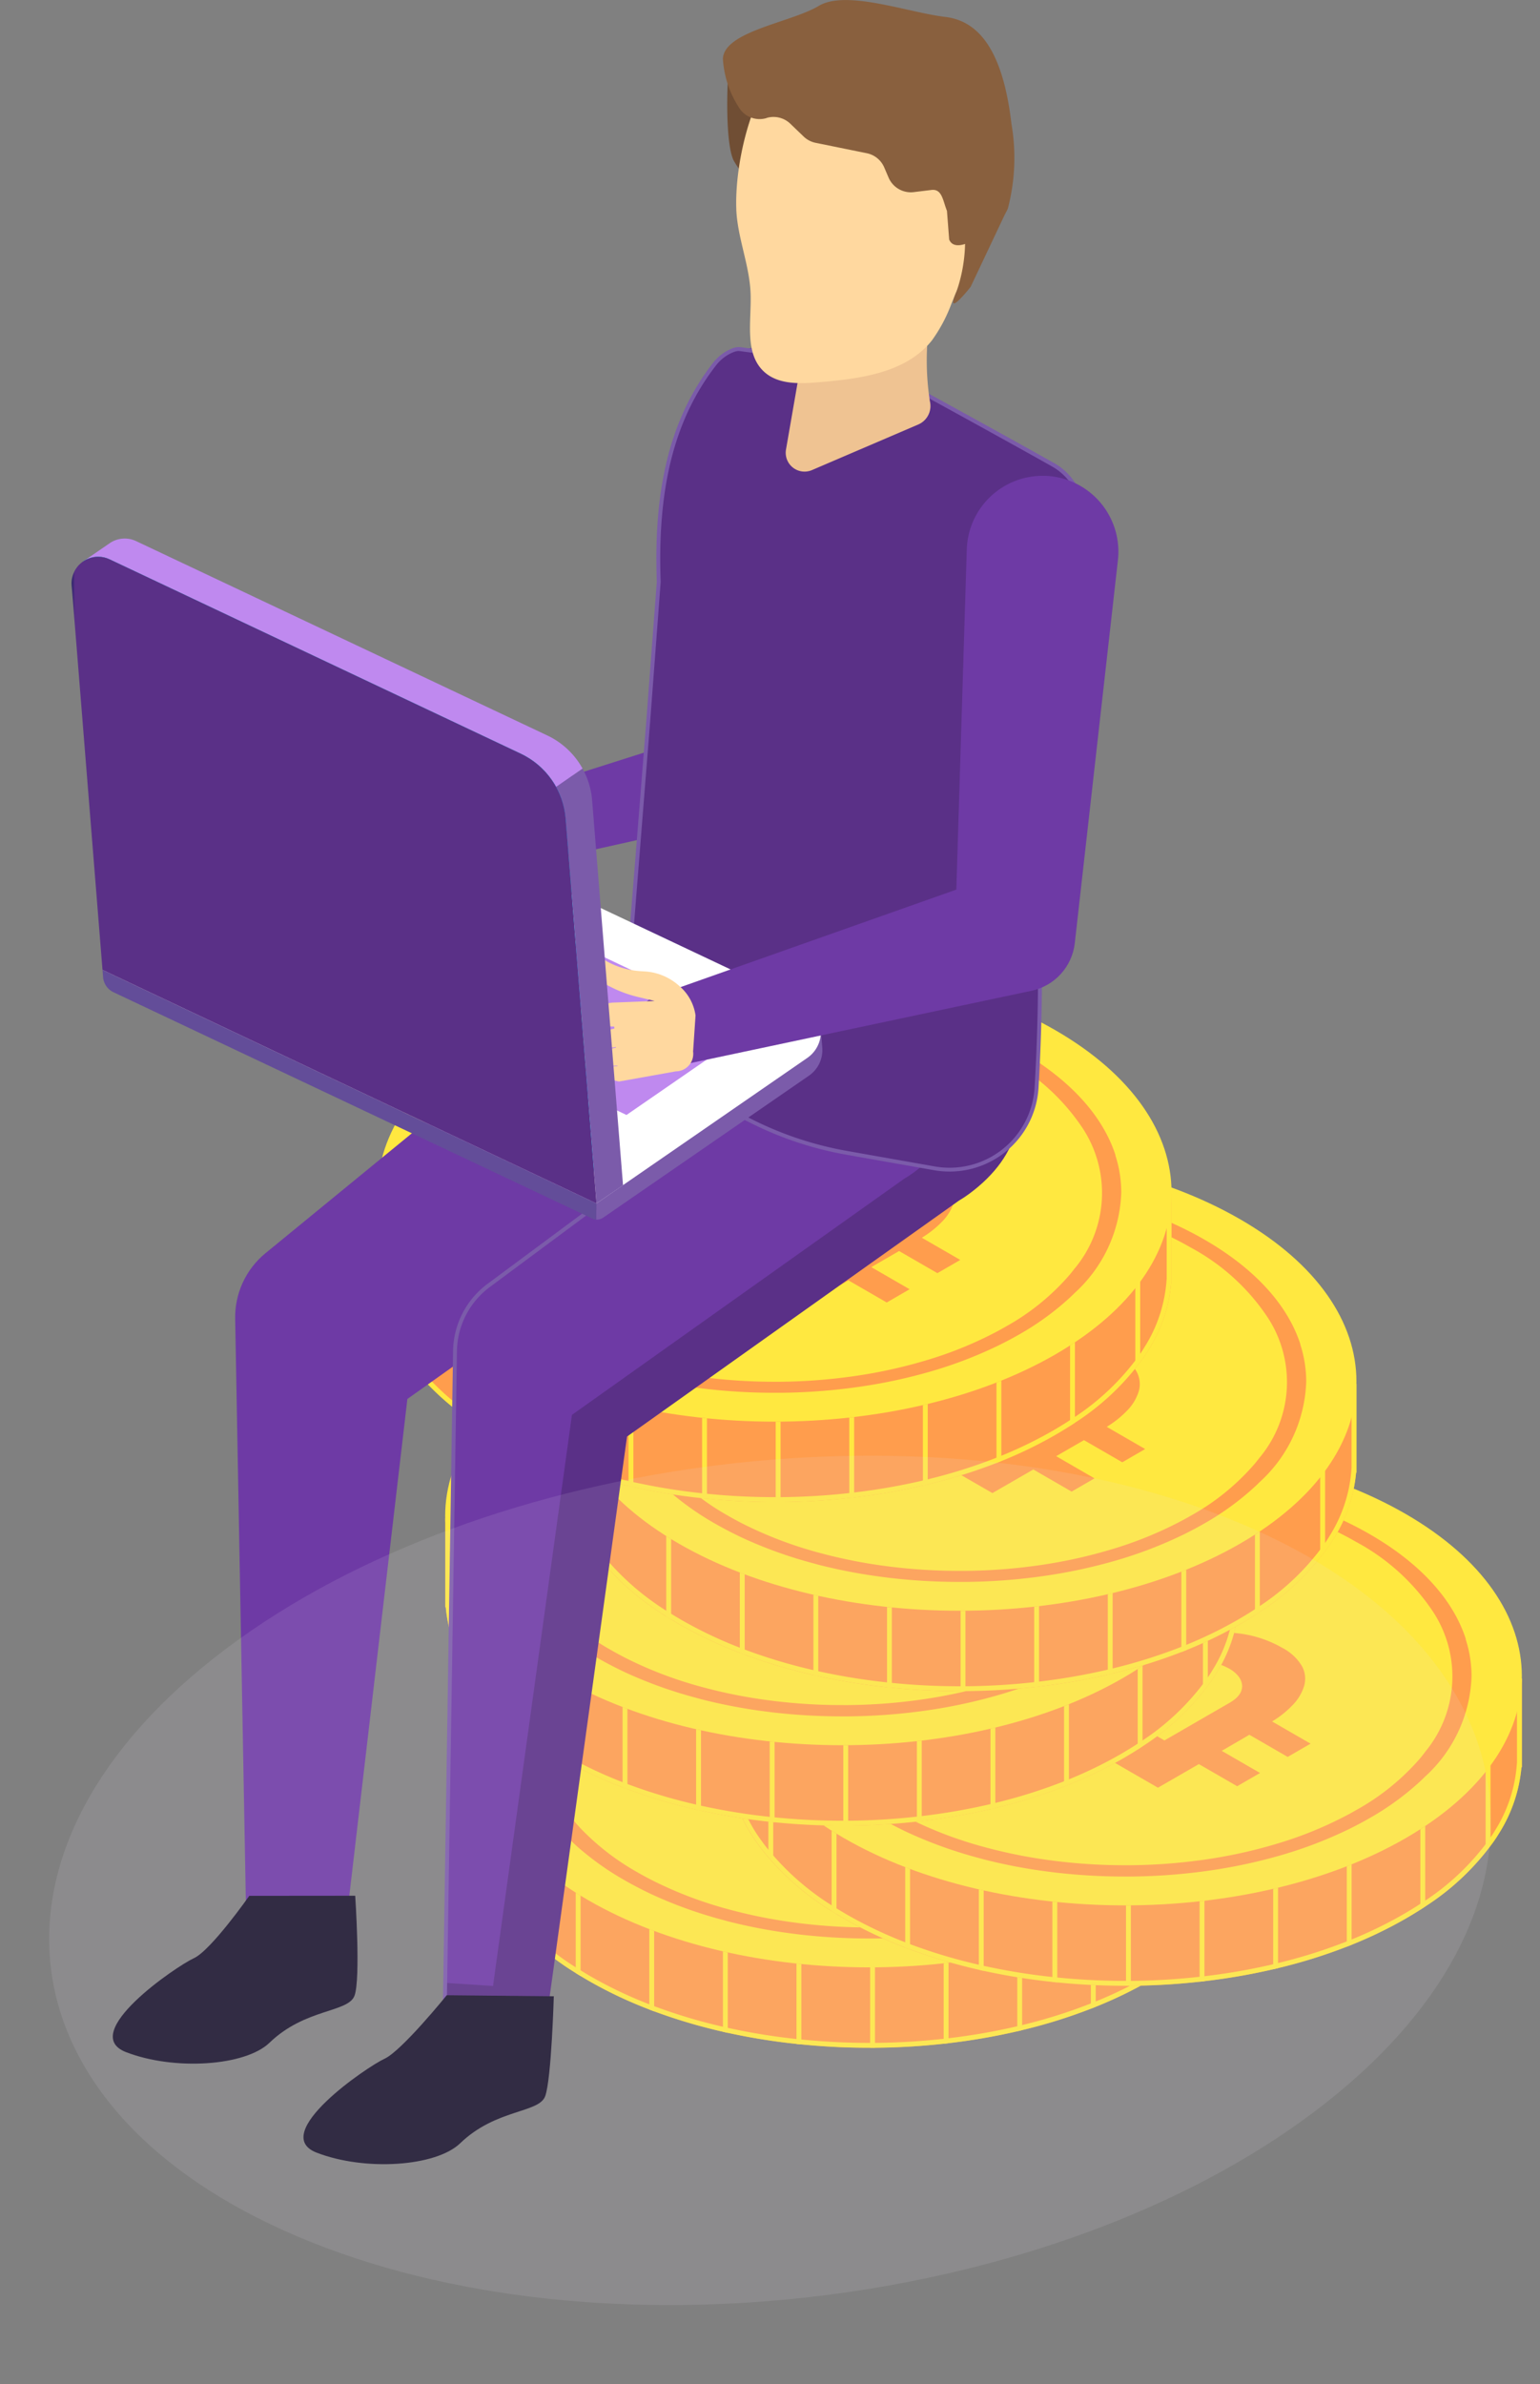 <svg xmlns="http://www.w3.org/2000/svg" xmlns:xlink="http://www.w3.org/1999/xlink" width="114.466" height="177.109" viewBox="0 0 114.466 177.109">
  <rect x="0" y="0" width="114.466" height="177.109" fill="#808080" stroke="none"/>
  <defs>
    <clipPath id="clip-path">
      <rect id="Rectangle_58" data-name="Rectangle 58" width="107.797" height="160.773" fill="none"/>
    </clipPath>
    <clipPath id="clip-path-2">
      <path id="Path_191" data-name="Path 191" d="M78.9,299.991,54.24,320.178l-.59.482a6.155,6.155,0,0,0-2.234,4.895l.8,43.666,7.558.231,4.441-37.977,24.867-17.648c.242-.16.487-.34.717-.527A8.6,8.6,0,1,0,78.9,299.991" transform="translate(-51.415 -298.046)" fill="none"/>
    </clipPath>
    <linearGradient id="linear-gradient" x1="-0.284" y1="1.264" x2="-0.279" y2="1.264" gradientUnits="objectBoundingBox">
      <stop offset="0" stop-color="#6a5ebf"/>
      <stop offset="1" stop-color="#6e3aa5"/>
    </linearGradient>
    <clipPath id="clip-path-3">
      <path id="Path_192" data-name="Path 192" d="M146.283,317.623l-25.14,18.65-.589.435a6.2,6.2,0,0,0-2.484,4.848l-.722,46.947-.026,1.334,7.673.507,5.865-42.425L155.518,330.4a8.6,8.6,0,0,0,.785-.52c3.815-2.828,4.842-6.659,2.01-10.475a8.573,8.573,0,0,0-5.914-3.42h0a8.72,8.72,0,0,0-.994-.057,8.558,8.558,0,0,0-5.12,1.695" transform="translate(-117.322 -315.928)" fill="none"/>
    </clipPath>
    <linearGradient id="linear-gradient-2" x1="-0.633" y1="1.156" x2="-0.628" y2="1.156" gradientUnits="objectBoundingBox">
      <stop offset="0" stop-color="#2e256b"/>
      <stop offset="1" stop-color="#5a3087"/>
    </linearGradient>
    <clipPath id="clip-path-4">
      <path id="Path_193" data-name="Path 193" d="M146.368,317.623l-25.14,18.65-.589.435a6.2,6.2,0,0,0-2.484,4.848l-.722,46.947,3.55.232,5.865-42.426,24.659-17.516a9.391,9.391,0,0,0,.785-.52c3.815-2.831,4.842-6.659,2.011-10.474a8.7,8.7,0,0,0-1.818-1.814h0a8.72,8.72,0,0,0-.994-.057,8.558,8.558,0,0,0-5.12,1.695" transform="translate(-117.433 -315.928)" fill="none"/>
    </clipPath>
    <linearGradient id="linear-gradient-3" x1="-0.7" y1="1.182" x2="-0.694" y2="1.182" xlink:href="#linear-gradient"/>
    <clipPath id="clip-path-6">
      <path id="Path_195" data-name="Path 195" d="M117.311,113.89l-.718,24.5L94.746,145.33a2.242,2.242,0,0,0,1.167,4.325l24.849-5.534a3.158,3.158,0,0,0,2.435-2.648l.044-.327,3.6-26.469a4.946,4.946,0,0,0,.042-.506,4.79,4.79,0,0,0-4.647-4.928l-.143,0a4.79,4.79,0,0,0-4.785,4.649" transform="translate(-93.183 -109.241)" fill="none"/>
    </clipPath>
    <linearGradient id="linear-gradient-4" x1="-0.643" y1="3.317" x2="-0.636" y2="3.317" xlink:href="#linear-gradient"/>
    <clipPath id="clip-path-7">
      <path id="Path_196" data-name="Path 196" d="M180.87,110.161l-.047.056c-3.9,4.66-4.767,10.679-4.539,16.749l-.774,10.174-1.76,22.092a3.888,3.888,0,0,0,2.028,3.73l6.711,3.625a25.814,25.814,0,0,0,7.782,2.709l6.5,1.148a6.478,6.478,0,0,0,7.6-6.088,145.725,145.725,0,0,0,.122-14.818c-.408-5.035,2.118-20.321,3.252-26.823a4.347,4.347,0,0,0-2.147-4.534c-3.64-2.054-9.423-5.214-9.423-5.214l-7.572-2.542s-4.373-.582-6.282-.838a1.6,1.6,0,0,0-1.454.575" transform="translate(-173.738 -109.571)" fill="none"/>
    </clipPath>
    <linearGradient id="linear-gradient-5" x1="-1.19" y1="2.191" x2="-1.183" y2="2.191" xlink:href="#linear-gradient-2"/>
    <clipPath id="clip-path-9">
      <path id="Path_210" data-name="Path 210" d="M201.316,154.888l-.777,25.28-22.185,7.84a2.733,2.733,0,0,0,1.477,5.25l26.307-5.577a4.086,4.086,0,0,0,3.206-3.532l.052-.465,3.154-27.992c.016-.147.028-.307.033-.458a5.636,5.636,0,0,0-5.46-5.806l-.177,0a5.636,5.636,0,0,0-5.629,5.463" transform="translate(-176.531 -149.425)" fill="none"/>
    </clipPath>
    <linearGradient id="linear-gradient-6" x1="-1.142" y1="2.841" x2="-1.135" y2="2.841" xlink:href="#linear-gradient"/>
    <clipPath id="clip-path-11">
      <path id="Path_219" data-name="Path 219" d="M.848,175.212a0,0,0,0,1,0,0,1.963,1.963,0,0,0-.846,1.6v.028q0,.076.007.154L2.3,205.549,39.019,222.9l-1.737-21.636-.559-6.95a5.862,5.862,0,0,0-3.335-4.827L2.827,175.048a1.966,1.966,0,0,0-.845-.193,2,2,0,0,0-1.134.357" transform="translate(0 -174.855)" fill="none"/>
    </clipPath>
    <linearGradient id="linear-gradient-7" x1="0" y1="2.486" x2="0.006" y2="2.486" xlink:href="#linear-gradient-2"/>
    <clipPath id="clip-path-12">
      <rect id="Rectangle_57" data-name="Rectangle 57" width="107.692" height="62.176" fill="none"/>
    </clipPath>
  </defs>
  <g id="Group_88" data-name="Group 88" transform="translate(-624.17 -1700.796)">
    <g id="Group_82" data-name="Group 82" transform="translate(629.489 1700.796)">
      <g id="Group_61" data-name="Group 61">
        <g id="Group_60" data-name="Group 60" clip-path="url(#clip-path)">
          <path id="Path_106" data-name="Path 106" d="M184.841,510.344v6.593h-.031a11.058,11.058,0,0,1-1.678,4.926c-.114.186-.236.373-.363.558a18.621,18.621,0,0,1-5.108,4.855q-.178.119-.361.238-.53.339-1.1.668a31.716,31.716,0,0,1-4.01,1.941l-.361.142a39.159,39.159,0,0,1-5.108,1.591c-.12.031-.241.059-.361.087a46.45,46.45,0,0,1-5.109.883c-.121.015-.241.03-.361.041a50.132,50.132,0,0,1-5.108.3c-.12,0-.241,0-.361,0a50.117,50.117,0,0,1-5.109-.249c-.12-.01-.241-.023-.361-.036a46.953,46.953,0,0,1-5.108-.824c-.12-.026-.241-.053-.361-.081a40.341,40.341,0,0,1-5.109-1.515c-.121-.044-.243-.089-.361-.137a31.815,31.815,0,0,1-4.538-2.147c-.193-.112-.383-.224-.57-.338l-.361-.223a19.823,19.823,0,0,1-5.109-4.481c-.127-.16-.246-.32-.361-.482a11.355,11.355,0,0,1-2.208-5.722h-.033v-6.593h1.753q.228-.367.488-.726c.115-.163.236-.324.361-.484a16.4,16.4,0,0,1,1.563-1.731,20.776,20.776,0,0,1,2.415-1.992q.96-.683,2.063-1.322c11.522-6.652,30.206-6.652,41.73,0q1.1.636,2.061,1.322a20.769,20.769,0,0,1,2.414,1.992,15.949,15.949,0,0,1,2.093,2.454c.112.162.218.323.32.487Z" transform="translate(-96.065 -381.048)" fill="#ff9d4d"/>
          <path id="Path_107" data-name="Path 107" d="M155.334,499.463c7.819,0,15.165,1.755,20.685,4.941.718.415,1.4.853,2.033,1.3a20.52,20.52,0,0,1,2.373,1.958,15.642,15.642,0,0,1,2.047,2.4c.1.147.2.3.311.473l.106.17h1.591v5.87h0l-.027.332a10.69,10.69,0,0,1-1.627,4.767c-.1.171-.223.353-.353.542a18.267,18.267,0,0,1-5.01,4.759c-.118.078-.237.157-.356.234-.347.222-.712.444-1.085.66a31.487,31.487,0,0,1-3.964,1.918c-.119.047-.237.094-.358.141a38.928,38.928,0,0,1-5.067,1.578c-.117.031-.235.058-.352.085a46.115,46.115,0,0,1-5.072.876c-.117.014-.234.029-.357.041a49.789,49.789,0,0,1-5.073.3c-.119,0-.237,0-.357,0h-.1c-1.668,0-3.342-.083-4.981-.248-.117-.009-.234-.022-.353-.035a46.621,46.621,0,0,1-5.069-.817c-.119-.026-.238-.052-.358-.08a40.083,40.083,0,0,1-5.064-1.5l-.043-.016c-.1-.038-.207-.076-.314-.119a31.523,31.523,0,0,1-4.486-2.122c-.191-.111-.378-.222-.563-.335-.121-.073-.24-.147-.356-.219a19.475,19.475,0,0,1-5.019-4.4c-.111-.14-.226-.293-.351-.468a10.964,10.964,0,0,1-2.142-5.54l-.027-.333h0v-5.87h1.592l.106-.171c.146-.235.305-.472.477-.708.105-.148.22-.3.352-.47a16.092,16.092,0,0,1,1.528-1.693,20.531,20.531,0,0,1,2.373-1.958c.638-.454,1.322-.892,2.034-1.3,5.519-3.186,12.864-4.941,20.684-4.941m0-.362c-7.552,0-15.1,1.663-20.864,4.989q-1.1.636-2.063,1.322a20.835,20.835,0,0,0-2.415,1.992,16.389,16.389,0,0,0-1.563,1.731c-.125.16-.246.32-.361.483q-.26.359-.488.726h-1.753v6.593h.033a11.352,11.352,0,0,0,2.208,5.722c.116.162.234.322.361.482a19.822,19.822,0,0,0,5.11,4.481q.178.111.361.223.28.171.569.338a31.777,31.777,0,0,0,4.538,2.147c.119.048.241.092.361.137a40.431,40.431,0,0,0,5.109,1.515l.361.081a46.894,46.894,0,0,0,5.108.823c.12.013.241.027.361.036a50.1,50.1,0,0,0,5.011.249h.1c.121,0,.241,0,.361,0a50.01,50.01,0,0,0,5.108-.3c.12-.012.241-.026.361-.041a46.407,46.407,0,0,0,5.109-.883c.121-.028.241-.056.361-.087a39.215,39.215,0,0,0,5.108-1.591l.361-.142a31.708,31.708,0,0,0,4.01-1.941q.569-.329,1.1-.668.183-.119.361-.238a18.624,18.624,0,0,0,5.108-4.855c.127-.185.249-.371.363-.558a11.057,11.057,0,0,0,1.678-4.926h.031v-6.593h-1.753c-.1-.163-.208-.325-.32-.487a15.956,15.956,0,0,0-2.093-2.454,20.769,20.769,0,0,0-2.414-1.992q-.96-.686-2.061-1.322c-5.762-3.326-13.314-4.989-20.866-4.989" transform="translate(-96.065 -381.048)" fill="#ffe840"/>
          <path id="Path_108" data-name="Path 108" d="M176.2,478.838c11.523,6.653,11.523,17.44,0,24.093s-30.206,6.653-41.73,0-11.523-17.44,0-24.093,30.206-6.653,41.73,0" transform="translate(-96.065 -361.769)" fill="#ffe840"/>
          <path id="Path_109" data-name="Path 109" d="M192.7,495.068c-.944-2.924-3.388-5.616-7.111-7.765-4.87-2.812-11.344-4.36-18.23-4.36S154,484.491,149.133,487.3c-3.723,2.149-6.169,4.84-7.113,7.765a8.957,8.957,0,0,0-.439,2.759c0,2.862,1.39,5.6,3.986,7.96.117.109.237.215.361.318a21,21,0,0,0,3.2,2.248c.611.352,1.246.685,1.9,1q.18.087.361.168a32.355,32.355,0,0,0,5.109,1.819c.12.033.241.066.361.1a39.834,39.834,0,0,0,5.108.954q.181.025.361.044a44.477,44.477,0,0,0,5.025.281h.084c.12,0,.241,0,.361,0a43.875,43.875,0,0,0,5.108-.341c.12-.015.241-.03.361-.048a39.122,39.122,0,0,0,5.11-1.028c.122-.033.242-.066.361-.1a31.6,31.6,0,0,0,5.108-1.921c.12-.056.242-.116.361-.177q.705-.352,1.375-.738a20.42,20.42,0,0,0,3.735-2.721c.124-.115.244-.231.361-.348a10.529,10.529,0,0,0,3.454-7.456,8.957,8.957,0,0,0-.439-2.759m-3.015,8.389c-.115.154-.236.307-.361.459a17.4,17.4,0,0,1-4.738,3.858c-.122.071-.246.14-.371.21s-.239.132-.361.195a28.518,28.518,0,0,1-5.108,2.086c-.119.036-.241.073-.361.107a36.69,36.69,0,0,1-5.11,1.1q-.178.027-.361.05a41.321,41.321,0,0,1-5.108.365c-.121,0-.241,0-.361,0a41.738,41.738,0,0,1-5.11-.3c-.121-.015-.242-.03-.361-.046a37.337,37.337,0,0,1-5.108-1.018c-.121-.033-.243-.066-.361-.1a29.583,29.583,0,0,1-5.109-1.969c-.122-.061-.243-.122-.361-.185q-.458-.238-.9-.494a18.147,18.147,0,0,1-4.208-3.258c-.124-.134-.244-.267-.361-.4-2.974-3.444-3.352-7.451-1.132-11.037a15.878,15.878,0,0,1,5.7-5.194c9.5-5.484,24.953-5.484,34.452,0a15.858,15.858,0,0,1,5.7,5.194,8.763,8.763,0,0,1-.6,10.381" transform="translate(-108.093 -368.712)" fill="#ff9d4d"/>
          <path id="Path_110" data-name="Path 110" d="M249.638,535.717l2.779,1.6c-.063.03-.125.063-.185.1l-1.525.88-2.6-1.5.858-.5a1.931,1.931,0,0,0,.67-.588" transform="translate(-189.424 -409.003)" fill="#d1975d"/>
          <path id="Path_111" data-name="Path 111" d="M213.127,524.511h0l2.847,1.644,1.7-.983-2.854-1.648c.025-.017.051-.031.075-.049.126-.078.246-.159.362-.239a7.16,7.16,0,0,0,1.048-.891,3.5,3.5,0,0,0,.9-1.485,1.936,1.936,0,0,0-.178-1.464,3.638,3.638,0,0,0-1.452-1.335c-.107-.061-.215-.12-.322-.177s-.239-.12-.362-.176a8.532,8.532,0,0,0-2.937-.761,10.163,10.163,0,0,0-2.172.065c-.12.016-.241.036-.361.058a10.355,10.355,0,0,0-1.3.318,1.893,1.893,0,0,0,.2-1.974,4.01,4.01,0,0,0-1.7-1.7,7.864,7.864,0,0,0-1.835-.743,10.275,10.275,0,0,0-2.155-.35,9.593,9.593,0,0,0-2.2.13,5.98,5.98,0,0,0-1.977.7l-.536.31-2.743-1.584-1.7.983,2.742,1.583-2.069,1.2-2.744-1.584-1.7.983,2.742,1.583-3.038,1.754,3.614,2.087.361.208,5.108,2.949.361.21,5.11,2.949.361.209,2,1.152,3.04-1.754h0l2.847,1.644,1.7-.983-2.847-1.644h0Zm-5.717-5.062c.061-.035.122-.068.185-.1a3.153,3.153,0,0,1,.779-.252,4.613,4.613,0,0,1,1.053-.078l.056,0c.1,0,.2.013.305.023a5.522,5.522,0,0,1,.838.155,4.207,4.207,0,0,1,1.023.413,2.207,2.207,0,0,1,.692.591,1.222,1.222,0,0,1,.249.669,1.073,1.073,0,0,1-.213.66,1.768,1.768,0,0,1-.361.369,2.641,2.641,0,0,1-.244.168c-.025.015-.048.031-.074.046l-1.312.757-.047.027-.551.319-.361.208-1.157.668-1.455.839-4.454-2.571.475-.275.979-.565h0l.143-.083.361-.208,1.566-.9Zm-8.923-2.77.361-.209.176-.1h0l1-.578c.058-.033.122-.058.182-.088a3.153,3.153,0,0,1,.653-.24,4.362,4.362,0,0,1,3.1.452l.046.026a3.473,3.473,0,0,1,.315.2,1.307,1.307,0,0,1,.673,1.041,1.041,1.041,0,0,1-.175.561,1.74,1.74,0,0,1-.5.48c-.054.036-.11.073-.171.107l-.19.109-.668.386-2.071,1.2h0l-.565.326-.889.513-.493-.284-.552-.319-.232-.135-1.043-.6L195.5,518.4l.54-.312.914-.527h0Z" transform="translate(-144.603 -391.034)" fill="#ff9d4d"/>
          <path id="Path_112" data-name="Path 112" d="M138.919,577.075v5.971c-.127-.16-.246-.32-.361-.482v-5.972c.115.162.236.323.361.483" transform="translate(-105.785 -440.21)" fill="#ffe840"/>
          <path id="Path_113" data-name="Path 113" d="M158.793,594.649v5.973q-.183-.111-.361-.223v-5.974c.119.076.239.15.361.224" transform="translate(-120.958 -453.825)" fill="#ffe840"/>
          <path id="Path_114" data-name="Path 114" d="M181.915,606.017v5.974c-.12-.045-.243-.089-.361-.137v-5.972c.119.046.241.092.361.135" transform="translate(-138.611 -462.572)" fill="#ffe840"/>
          <path id="Path_115" data-name="Path 115" d="M205.045,612.942v5.973l-.361-.081v-5.974c.12.028.241.056.361.083" transform="translate(-156.27 -467.899)" fill="#ffe840"/>
          <path id="Path_116" data-name="Path 116" d="M228.167,616.725V622.7c-.12-.01-.241-.023-.361-.036v-5.973c.12.013.241.026.361.036" transform="translate(-173.923 -470.823)" fill="#ffe840"/>
          <path id="Path_117" data-name="Path 117" d="M251.3,617.882v5.973c-.12,0-.241,0-.361,0v-5.973c.12,0,.241,0,.361,0" transform="translate(-191.582 -471.734)" fill="#ffe840"/>
          <path id="Path_118" data-name="Path 118" d="M274.419,616.438v5.973c-.12.015-.241.03-.361.041v-5.973c.12-.011.241-.026.361-.041" transform="translate(-209.235 -470.631)" fill="#ffe840"/>
          <path id="Path_119" data-name="Path 119" d="M297.549,612.335v5.973c-.12.031-.241.059-.361.087v-5.974c.12-.028.241-.056.361-.086" transform="translate(-226.894 -467.499)" fill="#ffe840"/>
          <path id="Path_120" data-name="Path 120" d="M320.671,605.009v5.973l-.361.142V605.15c.12-.044.241-.092.361-.141" transform="translate(-244.547 -461.906)" fill="#ffe840"/>
          <path id="Path_121" data-name="Path 121" d="M343.8,592.974v5.973q-.178.119-.361.237V593.21c.122-.078.243-.157.361-.236" transform="translate(-262.205 -452.717)" fill="#ffe840"/>
          <path id="Path_122" data-name="Path 122" d="M364.309,572.618v5.973c-.114.186-.236.373-.363.558v-5.973c.127-.185.248-.371.363-.558" transform="translate(-277.862 -437.176)" fill="#ffe840"/>
          <path id="Path_123" data-name="Path 123" d="M265.257,490.875v6.593h-.031a11.058,11.058,0,0,1-1.678,4.926c-.114.186-.236.373-.363.558a18.626,18.626,0,0,1-5.108,4.855q-.178.119-.361.238-.53.339-1.1.668a31.727,31.727,0,0,1-4.01,1.941l-.361.142a39.15,39.15,0,0,1-5.108,1.591c-.12.031-.241.059-.361.087a46.463,46.463,0,0,1-5.109.883c-.121.015-.241.03-.361.041a50.131,50.131,0,0,1-5.108.3c-.12,0-.241,0-.361,0a50.1,50.1,0,0,1-5.109-.249c-.121-.01-.241-.023-.361-.036a46.954,46.954,0,0,1-5.108-.824c-.12-.026-.241-.053-.361-.081A40.35,40.35,0,0,1,219.786,511c-.121-.044-.243-.089-.361-.137a31.834,31.834,0,0,1-4.539-2.147c-.193-.112-.383-.224-.569-.338l-.361-.223a19.823,19.823,0,0,1-5.109-4.481c-.127-.16-.246-.32-.361-.482a11.354,11.354,0,0,1-2.208-5.722h-.033v-6.593H208q.227-.367.488-.726c.115-.163.236-.324.361-.483a16.391,16.391,0,0,1,1.563-1.731,20.775,20.775,0,0,1,2.414-1.992q.96-.683,2.063-1.322c11.523-6.652,30.206-6.652,41.73,0q1.1.636,2.061,1.322a20.783,20.783,0,0,1,2.414,1.992,15.949,15.949,0,0,1,2.093,2.454c.112.162.218.323.32.487Z" transform="translate(-157.46 -366.184)" fill="#ff9d4d"/>
          <path id="Path_124" data-name="Path 124" d="M235.749,479.994c7.819,0,15.165,1.755,20.685,4.941.718.415,1.4.853,2.033,1.3a20.489,20.489,0,0,1,2.373,1.957,15.632,15.632,0,0,1,2.047,2.4c.1.147.2.3.311.472l.106.17h1.591v5.87h0l-.027.332a10.692,10.692,0,0,1-1.627,4.767c-.1.171-.223.353-.353.542a18.269,18.269,0,0,1-5.01,4.759c-.118.078-.237.157-.356.234-.347.222-.712.444-1.085.66a31.458,31.458,0,0,1-3.964,1.918c-.119.047-.238.094-.358.141a38.9,38.9,0,0,1-5.067,1.578c-.117.031-.235.058-.352.086a46.145,46.145,0,0,1-5.072.876c-.117.015-.234.029-.357.041a49.736,49.736,0,0,1-5.073.3c-.119,0-.237,0-.357,0h-.1c-1.668,0-3.342-.083-4.981-.248-.117-.009-.234-.023-.353-.035a46.607,46.607,0,0,1-5.069-.817c-.119-.026-.238-.052-.358-.08a40.047,40.047,0,0,1-5.064-1.5l-.043-.016c-.1-.038-.207-.076-.314-.119a31.549,31.549,0,0,1-4.486-2.122q-.286-.166-.563-.335c-.121-.074-.24-.147-.356-.219a19.484,19.484,0,0,1-5.019-4.4c-.111-.14-.226-.293-.351-.468a10.967,10.967,0,0,1-2.142-5.54l-.027-.333h0v-5.87H208.2l.106-.171c.146-.235.305-.472.477-.708.105-.148.22-.3.352-.47a16.094,16.094,0,0,1,1.528-1.693,20.532,20.532,0,0,1,2.373-1.958c.638-.454,1.322-.892,2.034-1.3,5.519-3.186,12.864-4.941,20.684-4.941m0-.362c-7.552,0-15.1,1.663-20.864,4.989q-1.1.636-2.063,1.322a20.813,20.813,0,0,0-2.414,1.992,16.392,16.392,0,0,0-1.563,1.731c-.125.16-.246.32-.361.484q-.26.359-.488.726h-1.753v6.593h.033a11.351,11.351,0,0,0,2.208,5.721c.116.162.234.322.361.482a19.83,19.83,0,0,0,5.11,4.481q.178.111.361.223.28.17.569.338a31.794,31.794,0,0,0,4.538,2.147c.119.048.241.092.361.137a40.425,40.425,0,0,0,5.11,1.515l.361.081a46.963,46.963,0,0,0,5.108.823c.12.013.241.026.361.036a50.154,50.154,0,0,0,5.011.249h.1c.12,0,.241,0,.361,0a50.043,50.043,0,0,0,5.108-.3c.12-.012.241-.026.361-.042a46.362,46.362,0,0,0,5.109-.883c.121-.028.241-.056.361-.087a39.16,39.16,0,0,0,5.108-1.591l.361-.142a31.715,31.715,0,0,0,4.01-1.94q.569-.329,1.1-.668.183-.119.361-.238a18.627,18.627,0,0,0,5.108-4.855c.127-.185.249-.371.363-.558a11.056,11.056,0,0,0,1.678-4.926h.031v-6.593H263.5c-.1-.163-.208-.325-.32-.487a15.951,15.951,0,0,0-2.093-2.454,20.767,20.767,0,0,0-2.415-1.992q-.96-.686-2.061-1.322c-5.762-3.326-13.314-4.989-20.866-4.989" transform="translate(-157.459 -366.184)" fill="#ffe840"/>
          <path id="Path_125" data-name="Path 125" d="M256.615,459.369c11.523,6.653,11.523,17.44,0,24.093s-30.206,6.653-41.73,0-11.523-17.44,0-24.093,30.206-6.653,41.73,0" transform="translate(-157.46 -346.905)" fill="#ffe840"/>
          <path id="Path_126" data-name="Path 126" d="M273.119,475.6c-.944-2.924-3.388-5.616-7.111-7.765-4.87-2.812-11.344-4.36-18.23-4.36s-13.361,1.548-18.229,4.36c-3.723,2.149-6.169,4.84-7.113,7.765a8.957,8.957,0,0,0-.439,2.759c0,2.862,1.39,5.6,3.986,7.96q.176.163.361.318a21,21,0,0,0,3.2,2.248c.611.352,1.246.685,1.9,1q.181.087.361.168a32.365,32.365,0,0,0,5.109,1.819c.12.033.241.066.361.1a39.85,39.85,0,0,0,5.108.954q.181.024.361.044a44.484,44.484,0,0,0,5.025.281h.084c.121,0,.241,0,.361,0a43.871,43.871,0,0,0,5.108-.342c.12-.015.241-.03.361-.048a39.1,39.1,0,0,0,5.109-1.028c.122-.033.243-.066.361-.1a31.6,31.6,0,0,0,5.108-1.921c.12-.056.242-.116.361-.177q.705-.352,1.375-.738a20.418,20.418,0,0,0,3.735-2.721c.124-.116.244-.231.361-.348a10.529,10.529,0,0,0,3.454-7.456,8.957,8.957,0,0,0-.439-2.759m-3.015,8.389c-.115.154-.236.307-.361.459A17.4,17.4,0,0,1,265,488.3c-.122.071-.246.14-.371.21s-.239.132-.361.195a28.536,28.536,0,0,1-5.108,2.086c-.119.036-.241.073-.361.107a36.674,36.674,0,0,1-5.109,1.1q-.178.027-.361.049a41.267,41.267,0,0,1-5.108.365c-.12,0-.241,0-.361,0a41.74,41.74,0,0,1-5.109-.3c-.121-.015-.243-.03-.361-.046a37.351,37.351,0,0,1-5.108-1.018c-.12-.033-.242-.066-.361-.1a29.584,29.584,0,0,1-5.109-1.969c-.122-.061-.243-.122-.361-.185q-.458-.238-.9-.494a18.155,18.155,0,0,1-4.208-3.258c-.124-.134-.244-.267-.361-.4-2.974-3.444-3.352-7.451-1.132-11.037a15.878,15.878,0,0,1,5.7-5.194c9.5-5.484,24.953-5.484,34.452,0a15.858,15.858,0,0,1,5.7,5.194,8.763,8.763,0,0,1-.6,10.381" transform="translate(-169.488 -353.848)" fill="#ff9d4d"/>
          <path id="Path_127" data-name="Path 127" d="M330.053,516.248l2.779,1.6c-.063.03-.125.063-.185.1l-1.525.88-2.6-1.5.858-.5a1.93,1.93,0,0,0,.67-.588" transform="translate(-250.819 -394.139)" fill="#d1975d"/>
          <path id="Path_128" data-name="Path 128" d="M293.542,505.041h0l2.847,1.644,1.7-.983-2.855-1.648c.025-.017.051-.031.075-.049.126-.078.246-.159.362-.239a7.177,7.177,0,0,0,1.048-.891,3.5,3.5,0,0,0,.9-1.485,1.936,1.936,0,0,0-.178-1.464A3.638,3.638,0,0,0,296,498.59c-.107-.061-.215-.12-.322-.177s-.239-.12-.362-.176a8.535,8.535,0,0,0-2.937-.761,10.164,10.164,0,0,0-2.172.064c-.12.017-.241.036-.361.058a10.408,10.408,0,0,0-1.3.318,1.893,1.893,0,0,0,.2-1.974,4.01,4.01,0,0,0-1.7-1.7,7.863,7.863,0,0,0-1.835-.743,10.291,10.291,0,0,0-2.155-.35,9.585,9.585,0,0,0-2.2.13,5.972,5.972,0,0,0-1.977.7l-.536.31-2.743-1.584-1.7.983,2.742,1.583-2.069,1.2-2.744-1.584-1.7.983,2.742,1.583-3.038,1.754,3.614,2.088.361.208,5.108,2.949.361.21,5.11,2.949.361.21,2,1.152,3.04-1.754h0l2.847,1.644,1.7-.983-2.847-1.644h0Zm-5.717-5.062c.061-.035.122-.068.185-.1a3.151,3.151,0,0,1,.779-.252,4.627,4.627,0,0,1,1.053-.078l.056,0c.1,0,.2.013.305.023a5.556,5.556,0,0,1,.838.155,4.207,4.207,0,0,1,1.023.413,2.2,2.2,0,0,1,.692.591,1.22,1.22,0,0,1,.249.668,1.072,1.072,0,0,1-.213.66,1.771,1.771,0,0,1-.361.37,2.684,2.684,0,0,1-.244.168c-.025.015-.048.031-.074.046l-1.312.757-.047.027-.551.319-.361.208-1.157.668-1.455.84-4.454-2.571.475-.275.979-.565h0l.143-.082.361-.208,1.566-.9ZM278.9,497.21l.361-.21.176-.1h0l1-.578c.058-.033.122-.058.182-.088a3.171,3.171,0,0,1,.653-.24,4.362,4.362,0,0,1,3.1.452l.046.026a3.5,3.5,0,0,1,.315.2,1.307,1.307,0,0,1,.673,1.041,1.041,1.041,0,0,1-.175.561,1.743,1.743,0,0,1-.5.48c-.055.036-.111.073-.172.107l-.19.109-.668.386-2.071,1.2h0l-.565.326-.889.513-.493-.284-.552-.319-.232-.135-1.043-.6-1.944-1.122.54-.312.914-.528h0Z" transform="translate(-205.998 -376.169)" fill="#ff9d4d"/>
          <path id="Path_129" data-name="Path 129" d="M219.334,557.605v5.971c-.127-.16-.246-.32-.361-.482v-5.972c.115.162.236.324.361.483" transform="translate(-167.179 -425.345)" fill="#ffe840"/>
          <path id="Path_130" data-name="Path 130" d="M239.208,575.18v5.973q-.183-.111-.361-.223v-5.974c.119.076.239.15.361.224" transform="translate(-182.352 -438.961)" fill="#ffe840"/>
          <path id="Path_131" data-name="Path 131" d="M262.33,586.548v5.974c-.12-.045-.243-.089-.361-.137v-5.972c.119.046.241.092.361.135" transform="translate(-200.005 -447.708)" fill="#ffe840"/>
          <path id="Path_132" data-name="Path 132" d="M285.46,593.473v5.973l-.361-.081V593.39c.12.028.241.056.361.083" transform="translate(-217.664 -453.035)" fill="#ffe840"/>
          <path id="Path_133" data-name="Path 133" d="M308.582,597.256v5.973c-.12-.01-.241-.023-.361-.036V597.22c.12.013.241.026.361.036" transform="translate(-235.317 -455.959)" fill="#ffe840"/>
          <path id="Path_134" data-name="Path 134" d="M331.712,598.413v5.973c-.12,0-.241,0-.361,0v-5.973c.12,0,.241,0,.361,0" transform="translate(-252.976 -456.87)" fill="#ffe840"/>
          <path id="Path_135" data-name="Path 135" d="M354.834,596.969v5.973c-.12.015-.241.03-.361.041V597.01c.12-.011.241-.026.361-.041" transform="translate(-270.629 -455.767)" fill="#ffe840"/>
          <path id="Path_136" data-name="Path 136" d="M377.964,592.867v5.973c-.12.031-.241.059-.361.087v-5.974c.12-.028.241-.056.361-.086" transform="translate(-288.288 -452.636)" fill="#ffe840"/>
          <path id="Path_137" data-name="Path 137" d="M401.086,585.54v5.973l-.361.142V585.68c.12-.044.241-.093.361-.14" transform="translate(-305.941 -447.042)" fill="#ffe840"/>
          <path id="Path_138" data-name="Path 138" d="M424.216,573.505v5.973q-.178.119-.361.238v-5.974c.122-.078.243-.157.361-.236" transform="translate(-323.6 -437.853)" fill="#ffe840"/>
          <path id="Path_139" data-name="Path 139" d="M444.724,553.149v5.973c-.114.186-.236.373-.363.558v-5.973q.19-.277.363-.558" transform="translate(-339.256 -422.312)" fill="#ffe840"/>
          <path id="Path_140" data-name="Path 140" d="M176.423,440.574v6.593h-.031a11.058,11.058,0,0,1-1.678,4.926c-.114.186-.236.373-.363.558a18.624,18.624,0,0,1-5.108,4.855q-.178.119-.361.238-.53.339-1.1.668a31.717,31.717,0,0,1-4.01,1.941c-.121.048-.241.1-.361.142a39.17,39.17,0,0,1-5.108,1.591c-.12.031-.241.059-.361.087a46.507,46.507,0,0,1-5.109.883c-.121.015-.241.03-.361.041a50.113,50.113,0,0,1-5.108.3c-.12,0-.241,0-.361,0a50.131,50.131,0,0,1-5.109-.249c-.121-.01-.241-.023-.361-.036a46.969,46.969,0,0,1-5.108-.824c-.12-.027-.241-.053-.361-.081a40.34,40.34,0,0,1-5.109-1.515c-.121-.044-.243-.089-.361-.137a31.836,31.836,0,0,1-4.539-2.147c-.193-.112-.383-.224-.569-.338l-.361-.223a19.829,19.829,0,0,1-5.109-4.481c-.127-.16-.246-.32-.361-.482a11.355,11.355,0,0,1-2.208-5.722h-.033v-6.593h1.753q.227-.366.488-.726c.115-.163.236-.324.361-.483a16.394,16.394,0,0,1,1.563-1.731,20.778,20.778,0,0,1,2.415-1.992q.96-.683,2.063-1.322c11.523-6.652,30.206-6.652,41.73,0q1.1.637,2.061,1.322a20.787,20.787,0,0,1,2.415,1.992,15.949,15.949,0,0,1,2.093,2.454c.112.162.218.323.32.487Z" transform="translate(-89.638 -327.78)" fill="#ff9d4d"/>
          <path id="Path_141" data-name="Path 141" d="M146.916,429.693c7.819,0,15.165,1.755,20.685,4.941.718.415,1.4.853,2.033,1.3a20.513,20.513,0,0,1,2.373,1.958,15.641,15.641,0,0,1,2.047,2.4c.1.147.2.3.311.473l.106.17h1.591v5.87h0l-.027.332a10.69,10.69,0,0,1-1.627,4.767c-.1.171-.223.353-.353.542a18.266,18.266,0,0,1-5.01,4.759c-.118.078-.237.157-.356.234-.347.222-.712.444-1.085.66a31.476,31.476,0,0,1-3.964,1.918c-.119.047-.237.094-.358.141a38.923,38.923,0,0,1-5.067,1.578c-.117.03-.235.058-.352.085a46.21,46.21,0,0,1-5.072.876c-.117.014-.234.029-.357.041a49.858,49.858,0,0,1-5.073.3c-.119,0-.237,0-.357,0h-.1a49.868,49.868,0,0,1-4.981-.248c-.117-.009-.234-.022-.353-.035a46.614,46.614,0,0,1-5.069-.817c-.119-.026-.238-.052-.358-.08a40.043,40.043,0,0,1-5.064-1.5l-.043-.016c-.1-.038-.207-.076-.314-.119a31.509,31.509,0,0,1-4.486-2.122c-.191-.111-.378-.222-.563-.335-.121-.074-.24-.147-.356-.22a19.478,19.478,0,0,1-5.019-4.4c-.111-.14-.226-.293-.351-.468a10.964,10.964,0,0,1-2.142-5.54l-.027-.333h0v-5.87h1.592l.106-.171c.146-.234.305-.472.477-.708.105-.148.22-.3.352-.47a16.09,16.09,0,0,1,1.528-1.693,20.526,20.526,0,0,1,2.373-1.958c.638-.454,1.322-.892,2.034-1.3,5.519-3.186,12.864-4.941,20.684-4.941m0-.362c-7.552,0-15.1,1.663-20.864,4.989q-1.1.636-2.063,1.322a20.865,20.865,0,0,0-2.415,1.992,16.4,16.4,0,0,0-1.563,1.731c-.125.16-.246.32-.361.484q-.26.359-.488.726h-1.753v6.593h.033a11.352,11.352,0,0,0,2.208,5.722c.116.162.234.322.361.482a19.82,19.82,0,0,0,5.11,4.481q.178.111.361.223.28.171.569.338a31.779,31.779,0,0,0,4.538,2.147c.119.048.241.092.361.137a40.435,40.435,0,0,0,5.109,1.515l.361.081a46.961,46.961,0,0,0,5.108.823c.12.013.241.027.361.036a50.107,50.107,0,0,0,5.011.249h.1c.121,0,.241,0,.361,0a50.026,50.026,0,0,0,5.108-.3c.12-.012.241-.026.361-.041a46.406,46.406,0,0,0,5.109-.883c.121-.028.241-.056.361-.088a39.123,39.123,0,0,0,5.108-1.591c.12-.046.241-.094.361-.142a31.717,31.717,0,0,0,4.01-1.941q.569-.329,1.1-.668.183-.119.361-.238a18.625,18.625,0,0,0,5.108-4.855c.127-.185.249-.371.363-.558a11.06,11.06,0,0,0,1.678-4.926h.031v-6.593H174.67c-.1-.163-.208-.325-.32-.487a15.96,15.96,0,0,0-2.093-2.454,20.8,20.8,0,0,0-2.415-1.992q-.96-.686-2.061-1.322c-5.762-3.326-13.314-4.989-20.866-4.989" transform="translate(-89.638 -327.781)" fill="#ffe840"/>
          <path id="Path_142" data-name="Path 142" d="M167.781,409.068c11.523,6.653,11.523,17.44,0,24.093s-30.206,6.653-41.73,0-11.523-17.44,0-24.093,30.206-6.653,41.73,0" transform="translate(-89.638 -308.501)" fill="#ffe840"/>
          <path id="Path_143" data-name="Path 143" d="M184.285,425.3c-.944-2.924-3.388-5.616-7.111-7.765-4.87-2.812-11.344-4.36-18.23-4.36s-13.361,1.548-18.229,4.36c-3.723,2.149-6.169,4.84-7.113,7.765a8.956,8.956,0,0,0-.439,2.759c0,2.861,1.39,5.6,3.986,7.959.117.109.238.215.361.318a21.011,21.011,0,0,0,3.205,2.248c.611.352,1.246.685,1.9,1q.181.087.361.168a32.364,32.364,0,0,0,5.109,1.819c.12.033.241.066.361.1a39.84,39.84,0,0,0,5.108.954q.181.025.361.044a44.484,44.484,0,0,0,5.025.281h.084c.12,0,.241,0,.361,0a43.865,43.865,0,0,0,5.108-.342c.12-.015.241-.03.361-.048a39.094,39.094,0,0,0,5.109-1.028c.122-.033.243-.066.361-.1a31.6,31.6,0,0,0,5.108-1.921c.12-.056.242-.116.361-.177q.705-.352,1.375-.738a20.417,20.417,0,0,0,3.735-2.721c.124-.115.244-.231.361-.348a10.529,10.529,0,0,0,3.454-7.456,8.957,8.957,0,0,0-.439-2.759m-3.015,8.389c-.115.154-.236.307-.361.459A17.4,17.4,0,0,1,176.17,438c-.122.071-.246.14-.371.21s-.239.132-.361.195a28.537,28.537,0,0,1-5.108,2.086c-.119.036-.241.073-.361.107a36.679,36.679,0,0,1-5.109,1.1q-.178.027-.361.05a41.327,41.327,0,0,1-5.108.365c-.12,0-.241,0-.361,0a41.728,41.728,0,0,1-5.109-.3c-.121-.015-.243-.03-.361-.046a37.347,37.347,0,0,1-5.108-1.018c-.12-.033-.242-.066-.361-.1a29.587,29.587,0,0,1-5.109-1.969c-.122-.061-.243-.122-.361-.185q-.458-.238-.9-.494a18.155,18.155,0,0,1-4.208-3.258c-.124-.134-.244-.267-.361-.4-2.974-3.444-3.352-7.451-1.132-11.037a15.878,15.878,0,0,1,5.7-5.193c9.5-5.484,24.953-5.484,34.452,0a15.858,15.858,0,0,1,5.7,5.193,8.763,8.763,0,0,1-.6,10.381" transform="translate(-101.666 -315.445)" fill="#ff9d4d"/>
          <path id="Path_144" data-name="Path 144" d="M241.219,465.947l2.779,1.6c-.063.03-.125.063-.185.1l-1.525.88-2.6-1.5.858-.5a1.93,1.93,0,0,0,.67-.588" transform="translate(-182.997 -355.736)" fill="#d1975d"/>
          <path id="Path_145" data-name="Path 145" d="M204.709,454.74h0l2.847,1.644,1.7-.983-2.854-1.648c.025-.016.051-.031.075-.049.126-.078.246-.158.361-.239a7.165,7.165,0,0,0,1.048-.891,3.5,3.5,0,0,0,.9-1.485,1.934,1.934,0,0,0-.178-1.464,3.637,3.637,0,0,0-1.452-1.335c-.107-.061-.215-.12-.322-.177s-.239-.12-.361-.176a8.535,8.535,0,0,0-2.937-.761,10.169,10.169,0,0,0-2.172.064c-.12.017-.241.036-.361.058a10.4,10.4,0,0,0-1.3.318,1.892,1.892,0,0,0,.2-1.974,4.008,4.008,0,0,0-1.7-1.7,7.866,7.866,0,0,0-1.835-.743,10.309,10.309,0,0,0-2.155-.35,9.588,9.588,0,0,0-2.2.13,5.974,5.974,0,0,0-1.977.7l-.536.31-2.743-1.584-1.7.983,2.742,1.583-2.069,1.2-2.744-1.584-1.7.983,2.742,1.583-3.038,1.754L184.6,451l.361.208,5.108,2.949.361.21,5.109,2.949.361.21,2,1.152,3.04-1.754h0l2.847,1.644,1.7-.983-2.847-1.644h0Zm-5.717-5.062c.061-.035.122-.068.185-.1a3.149,3.149,0,0,1,.779-.252,4.627,4.627,0,0,1,1.053-.078l.056,0c.1,0,.2.013.305.023a5.518,5.518,0,0,1,.838.155,4.2,4.2,0,0,1,1.023.413,2.2,2.2,0,0,1,.692.591,1.219,1.219,0,0,1,.249.668,1.073,1.073,0,0,1-.213.66,1.776,1.776,0,0,1-.361.37,2.687,2.687,0,0,1-.244.168c-.025.015-.048.031-.074.046l-1.312.757-.047.027-.551.319-.361.208-1.157.668-1.455.84-4.454-2.571.475-.275.979-.565h0l.143-.082.361-.208,1.566-.9Zm-8.923-2.769.361-.21.176-.1h0l1-.578c.058-.033.122-.058.182-.087a3.167,3.167,0,0,1,.653-.24,4.362,4.362,0,0,1,3.1.452l.046.026a3.458,3.458,0,0,1,.315.2,1.307,1.307,0,0,1,.673,1.041,1.041,1.041,0,0,1-.175.561,1.743,1.743,0,0,1-.5.48c-.054.036-.11.073-.171.107l-.19.109-.668.386-2.071,1.2h0l-.565.326-.889.513-.493-.284-.552-.319-.232-.135-1.043-.6-1.944-1.122.54-.312.914-.528h0Z" transform="translate(-138.176 -337.766)" fill="#ff9d4d"/>
          <path id="Path_146" data-name="Path 146" d="M130.5,507.305v5.971c-.127-.16-.246-.32-.361-.482v-5.972c.115.162.236.323.361.483" transform="translate(-99.358 -386.943)" fill="#ffe840"/>
          <path id="Path_147" data-name="Path 147" d="M150.374,524.879v5.973q-.183-.111-.361-.223v-5.974c.119.076.239.15.361.224" transform="translate(-114.53 -400.558)" fill="#ffe840"/>
          <path id="Path_148" data-name="Path 148" d="M173.5,536.247v5.974c-.121-.045-.243-.089-.361-.137v-5.972c.119.046.241.093.361.135" transform="translate(-132.184 -409.305)" fill="#ffe840"/>
          <path id="Path_149" data-name="Path 149" d="M196.626,543.172v5.973l-.361-.081v-5.974c.12.028.241.056.361.083" transform="translate(-149.842 -414.632)" fill="#ffe840"/>
          <path id="Path_150" data-name="Path 150" d="M219.749,546.955v5.973c-.12-.01-.241-.023-.361-.036v-5.973c.12.013.241.026.361.036" transform="translate(-167.496 -417.556)" fill="#ffe840"/>
          <path id="Path_151" data-name="Path 151" d="M242.878,548.112v5.973c-.12,0-.241,0-.361,0v-5.973c.12,0,.241,0,.361,0" transform="translate(-185.154 -418.467)" fill="#ffe840"/>
          <path id="Path_152" data-name="Path 152" d="M266,546.668v5.973c-.12.015-.241.03-.361.041v-5.973c.12-.011.241-.026.361-.041" transform="translate(-202.807 -417.364)" fill="#ffe840"/>
          <path id="Path_153" data-name="Path 153" d="M289.13,542.566v5.973c-.12.031-.241.059-.361.087v-5.974c.12-.028.241-.056.361-.086" transform="translate(-220.466 -414.232)" fill="#ffe840"/>
          <path id="Path_154" data-name="Path 154" d="M312.252,535.239v5.972c-.12.048-.241.1-.361.142v-5.974c.12-.044.241-.093.361-.14" transform="translate(-238.119 -408.638)" fill="#ffe840"/>
          <path id="Path_155" data-name="Path 155" d="M335.382,523.2v5.973l-.361.237V523.44c.122-.078.243-.157.361-.236" transform="translate(-255.778 -399.45)" fill="#ffe840"/>
          <path id="Path_156" data-name="Path 156" d="M355.89,502.848v5.973c-.114.186-.236.373-.363.558v-5.973c.127-.185.248-.371.363-.558" transform="translate(-271.434 -383.909)" fill="#ffe840"/>
          <path id="Path_157" data-name="Path 157" d="M213.281,398.343v6.593h-.031a11.055,11.055,0,0,1-1.678,4.926c-.114.186-.236.373-.363.558a18.627,18.627,0,0,1-5.108,4.855q-.178.119-.361.238-.53.339-1.1.668a31.715,31.715,0,0,1-4.01,1.941c-.121.048-.241.1-.361.142a39.169,39.169,0,0,1-5.108,1.591c-.12.031-.241.059-.361.087a46.456,46.456,0,0,1-5.109.883c-.121.015-.241.03-.361.041a50.1,50.1,0,0,1-5.108.3c-.12,0-.241,0-.361,0a50.141,50.141,0,0,1-5.109-.249c-.121-.01-.241-.023-.361-.036a46.967,46.967,0,0,1-5.108-.824c-.12-.027-.241-.053-.361-.081a40.341,40.341,0,0,1-5.109-1.515c-.121-.044-.243-.089-.361-.137a31.833,31.833,0,0,1-4.539-2.147c-.193-.112-.383-.224-.569-.339l-.361-.223a19.823,19.823,0,0,1-5.109-4.481c-.127-.16-.246-.32-.361-.482a11.354,11.354,0,0,1-2.208-5.722h-.033v-6.593h1.753q.227-.366.488-.726c.115-.163.236-.324.361-.483a16.368,16.368,0,0,1,1.563-1.731,20.784,20.784,0,0,1,2.415-1.992q.96-.683,2.063-1.322c11.523-6.652,30.206-6.652,41.73,0q1.1.636,2.061,1.322a20.769,20.769,0,0,1,2.414,1.992,15.938,15.938,0,0,1,2.093,2.454c.112.162.218.323.32.487Z" transform="translate(-117.778 -295.538)" fill="#ff9d4d"/>
          <path id="Path_158" data-name="Path 158" d="M183.774,387.461c7.819,0,15.165,1.755,20.685,4.941.718.415,1.4.853,2.033,1.3a20.493,20.493,0,0,1,2.373,1.958,15.629,15.629,0,0,1,2.047,2.4c.1.147.2.3.311.473l.106.17h1.591v5.87h0l-.027.332a10.69,10.69,0,0,1-1.627,4.767c-.1.171-.223.353-.353.542a18.267,18.267,0,0,1-5.01,4.759c-.118.079-.237.157-.356.234-.347.222-.712.444-1.085.66a31.484,31.484,0,0,1-3.964,1.918c-.118.047-.237.094-.358.141a38.917,38.917,0,0,1-5.067,1.578c-.118.03-.235.058-.352.085a46.138,46.138,0,0,1-5.072.876c-.117.014-.234.029-.357.041a49.78,49.78,0,0,1-5.073.3c-.119,0-.237,0-.357,0h-.1c-1.669,0-3.342-.083-4.981-.248-.117-.009-.234-.022-.353-.035a46.607,46.607,0,0,1-5.069-.817c-.119-.026-.238-.052-.358-.08a40.088,40.088,0,0,1-5.064-1.5l-.043-.016c-.1-.038-.207-.076-.314-.119a31.517,31.517,0,0,1-4.486-2.122c-.191-.111-.378-.222-.563-.335-.121-.074-.24-.147-.356-.22a19.483,19.483,0,0,1-5.019-4.4c-.111-.141-.226-.293-.351-.468a10.968,10.968,0,0,1-2.142-5.54l-.027-.333h0V398.7h1.592l.106-.171c.146-.235.305-.472.477-.708.105-.149.22-.3.352-.471a16.063,16.063,0,0,1,1.528-1.693,20.528,20.528,0,0,1,2.373-1.958c.638-.454,1.322-.892,2.034-1.3,5.519-3.186,12.864-4.941,20.684-4.941m0-.362c-7.552,0-15.1,1.663-20.864,4.989q-1.1.636-2.063,1.322a20.819,20.819,0,0,0-2.414,1.992,16.4,16.4,0,0,0-1.563,1.731c-.125.16-.246.32-.361.484q-.26.359-.488.726h-1.753v6.593h.033a11.352,11.352,0,0,0,2.208,5.722c.116.162.234.322.361.482a19.821,19.821,0,0,0,5.11,4.481q.178.111.361.223.28.171.569.338a31.793,31.793,0,0,0,4.538,2.147c.119.048.241.092.361.137a40.435,40.435,0,0,0,5.11,1.515l.361.081a46.9,46.9,0,0,0,5.108.823c.12.013.241.027.361.036a50.108,50.108,0,0,0,5.011.249h.1c.12,0,.241,0,.361,0a50.025,50.025,0,0,0,5.108-.3c.12-.012.241-.026.361-.041a46.419,46.419,0,0,0,5.11-.883c.12-.028.241-.056.361-.088a39.159,39.159,0,0,0,5.108-1.591c.12-.046.241-.094.361-.142a31.724,31.724,0,0,0,4.01-1.941q.569-.329,1.1-.668.183-.119.361-.238a18.625,18.625,0,0,0,5.108-4.855c.127-.185.249-.371.363-.558a11.057,11.057,0,0,0,1.678-4.926h.031v-6.593h-1.752c-.1-.163-.208-.325-.32-.487a15.946,15.946,0,0,0-2.093-2.454,20.776,20.776,0,0,0-2.414-1.992q-.96-.686-2.061-1.322c-5.762-3.326-13.314-4.989-20.866-4.989" transform="translate(-117.778 -295.538)" fill="#ffe840"/>
          <path id="Path_159" data-name="Path 159" d="M204.639,366.837c11.523,6.653,11.523,17.44,0,24.093s-30.206,6.653-41.73,0-11.523-17.44,0-24.093,30.206-6.653,41.73,0" transform="translate(-117.778 -276.26)" fill="#ffe840"/>
          <path id="Path_160" data-name="Path 160" d="M221.143,383.067c-.944-2.924-3.388-5.616-7.111-7.765-4.87-2.812-11.344-4.36-18.23-4.36s-13.361,1.548-18.229,4.36c-3.723,2.149-6.169,4.84-7.113,7.765a8.957,8.957,0,0,0-.439,2.759c0,2.862,1.39,5.6,3.986,7.96q.176.163.361.318a21,21,0,0,0,3.205,2.248c.611.352,1.246.685,1.9,1q.181.086.361.168a32.371,32.371,0,0,0,5.109,1.819l.361.1a39.8,39.8,0,0,0,5.108.954q.181.025.361.045a44.485,44.485,0,0,0,5.025.281h.084c.12,0,.241,0,.361,0a43.858,43.858,0,0,0,5.108-.342c.12-.015.241-.03.361-.048a39.091,39.091,0,0,0,5.109-1.028c.122-.033.243-.066.361-.1a31.6,31.6,0,0,0,5.108-1.921c.121-.056.243-.116.361-.177q.706-.352,1.375-.738a20.414,20.414,0,0,0,3.735-2.721c.124-.115.244-.231.361-.348a10.529,10.529,0,0,0,3.454-7.456,8.957,8.957,0,0,0-.439-2.759m-3.015,8.389c-.115.154-.236.307-.361.459a17.4,17.4,0,0,1-4.738,3.858q-.183.106-.371.21c-.119.066-.239.132-.361.195a28.511,28.511,0,0,1-5.108,2.086c-.119.036-.241.073-.361.107a36.685,36.685,0,0,1-5.109,1.1q-.178.027-.361.05a41.321,41.321,0,0,1-5.108.365c-.12,0-.241,0-.361,0a41.789,41.789,0,0,1-5.109-.3c-.121-.015-.243-.03-.361-.046a37.345,37.345,0,0,1-5.108-1.018c-.12-.033-.242-.066-.361-.1a29.585,29.585,0,0,1-5.109-1.969c-.122-.061-.243-.122-.361-.185q-.458-.238-.9-.494a18.156,18.156,0,0,1-4.208-3.258c-.124-.134-.244-.267-.361-.4-2.974-3.444-3.352-7.451-1.132-11.038a15.879,15.879,0,0,1,5.7-5.194c9.5-5.484,24.953-5.484,34.452,0a15.859,15.859,0,0,1,5.7,5.194,8.763,8.763,0,0,1-.6,10.381" transform="translate(-129.806 -283.203)" fill="#ff9d4d"/>
          <path id="Path_161" data-name="Path 161" d="M278.077,423.716l2.779,1.6c-.063.03-.125.063-.185.1l-1.525.88-2.6-1.5.858-.5a1.93,1.93,0,0,0,.67-.588" transform="translate(-211.137 -323.494)" fill="#d1975d"/>
          <path id="Path_162" data-name="Path 162" d="M241.567,412.509h0l2.847,1.644,1.7-.983-2.854-1.648c.025-.016.051-.031.075-.049.126-.078.246-.158.361-.239a7.163,7.163,0,0,0,1.048-.891,3.5,3.5,0,0,0,.9-1.485,1.934,1.934,0,0,0-.178-1.464,3.636,3.636,0,0,0-1.452-1.335c-.107-.061-.215-.12-.322-.177s-.239-.12-.361-.176a8.53,8.53,0,0,0-2.937-.761,10.133,10.133,0,0,0-2.172.064c-.12.016-.241.036-.361.058a10.4,10.4,0,0,0-1.3.318,1.892,1.892,0,0,0,.2-1.974,4.008,4.008,0,0,0-1.7-1.7,7.858,7.858,0,0,0-1.835-.743,10.309,10.309,0,0,0-2.155-.35,9.59,9.59,0,0,0-2.2.13,5.98,5.98,0,0,0-1.977.7l-.536.31-2.743-1.584-1.7.983,2.742,1.583-2.069,1.2-2.744-1.584-1.7.983,2.742,1.583-3.038,1.754,3.614,2.088.361.208,5.108,2.949.361.21,5.109,2.949.361.21,2,1.152,3.04-1.754h0l2.847,1.644,1.7-.983L239.5,413.7h0Zm-5.717-5.061c.061-.035.122-.068.185-.1a3.147,3.147,0,0,1,.779-.252,4.625,4.625,0,0,1,1.053-.078l.056,0c.1,0,.2.013.305.023a5.545,5.545,0,0,1,.838.155,4.2,4.2,0,0,1,1.023.413,2.2,2.2,0,0,1,.692.591,1.221,1.221,0,0,1,.249.668,1.072,1.072,0,0,1-.213.66,1.769,1.769,0,0,1-.361.37,2.637,2.637,0,0,1-.244.168c-.025.015-.048.031-.074.046l-1.312.757-.047.027-.551.319-.361.208-1.157.668-1.455.84-4.454-2.572.475-.274.979-.565h0l.143-.082.361-.208,1.566-.9Zm-8.923-2.769.361-.21.176-.1h0l1-.578c.058-.033.122-.058.182-.088a3.171,3.171,0,0,1,.653-.24,4.362,4.362,0,0,1,3.1.452l.046.026a3.46,3.46,0,0,1,.315.2,1.307,1.307,0,0,1,.673,1.042,1.039,1.039,0,0,1-.175.561,1.738,1.738,0,0,1-.5.48c-.054.036-.11.073-.171.107l-.19.109-.668.386-2.071,1.2h0l-.565.326-.889.513-.493-.284-.552-.319-.232-.135-1.043-.6L223.94,406.4l.54-.312.914-.528h0Z" transform="translate(-166.316 -305.524)" fill="#ff9d4d"/>
          <path id="Path_163" data-name="Path 163" d="M167.359,465.073v5.971c-.127-.16-.246-.32-.361-.482V464.59q.173.243.361.483" transform="translate(-127.498 -354.7)" fill="#ffe840"/>
          <path id="Path_164" data-name="Path 164" d="M187.233,482.648v5.973q-.183-.111-.362-.223v-5.974c.119.076.239.15.362.224" transform="translate(-142.67 -368.316)" fill="#ffe840"/>
          <path id="Path_165" data-name="Path 165" d="M210.355,494.016v5.974c-.12-.044-.243-.089-.361-.137v-5.972c.119.046.241.092.361.135" transform="translate(-160.324 -377.063)" fill="#ffe840"/>
          <path id="Path_166" data-name="Path 166" d="M233.485,500.94v5.972c-.12-.026-.241-.053-.362-.08v-5.975l.362.083" transform="translate(-177.982 -382.389)" fill="#ffe840"/>
          <path id="Path_167" data-name="Path 167" d="M256.607,504.724V510.7c-.12-.01-.241-.023-.361-.036v-5.973c.12.013.241.026.361.036" transform="translate(-195.636 -385.314)" fill="#ffe840"/>
          <path id="Path_168" data-name="Path 168" d="M279.736,505.881v5.973l-.361,0v-5.972c.12,0,.241,0,.361,0" transform="translate(-213.294 -386.225)" fill="#ffe840"/>
          <path id="Path_169" data-name="Path 169" d="M302.859,504.437v5.973c-.12.015-.241.03-.361.041v-5.973c.12-.011.241-.026.361-.041" transform="translate(-230.948 -385.122)" fill="#ffe840"/>
          <path id="Path_170" data-name="Path 170" d="M325.988,500.334v5.972c-.12.031-.241.06-.361.088V500.42c.12-.028.241-.056.361-.086" transform="translate(-248.606 -381.99)" fill="#ffe840"/>
          <path id="Path_171" data-name="Path 171" d="M349.111,493.008v5.973l-.361.142v-5.974c.12-.044.241-.092.361-.14" transform="translate(-266.26 -376.396)" fill="#ffe840"/>
          <path id="Path_172" data-name="Path 172" d="M372.24,480.973v5.973l-.361.238v-5.974c.122-.078.243-.157.361-.236" transform="translate(-283.918 -367.208)" fill="#ffe840"/>
          <path id="Path_173" data-name="Path 173" d="M392.748,460.617v5.973c-.114.186-.236.373-.363.558v-5.973c.127-.185.248-.371.363-.558" transform="translate(-299.574 -351.667)" fill="#ffe840"/>
          <path id="Path_174" data-name="Path 174" d="M155.179,338.946v6.593h-.031a11.057,11.057,0,0,1-1.678,4.926c-.114.186-.236.373-.363.558A18.623,18.623,0,0,1,148,355.879q-.178.119-.361.238-.53.339-1.1.668a31.72,31.72,0,0,1-4.01,1.941l-.361.142a39.17,39.17,0,0,1-5.108,1.591c-.12.031-.241.059-.361.087a46.513,46.513,0,0,1-5.109.883c-.121.015-.241.03-.361.041a50.113,50.113,0,0,1-5.108.3c-.12,0-.241,0-.361,0a50.14,50.14,0,0,1-5.109-.249c-.121-.01-.241-.023-.361-.036a46.969,46.969,0,0,1-5.108-.824c-.12-.026-.241-.053-.361-.081a40.345,40.345,0,0,1-5.109-1.515c-.121-.044-.243-.089-.361-.137a31.827,31.827,0,0,1-4.539-2.147c-.193-.112-.383-.224-.569-.338l-.361-.223a19.823,19.823,0,0,1-5.109-4.481c-.127-.16-.246-.32-.361-.482a11.355,11.355,0,0,1-2.208-5.722h-.033v-6.593h1.753q.227-.366.488-.726c.115-.163.236-.324.361-.483a16.37,16.37,0,0,1,1.563-1.731,20.777,20.777,0,0,1,2.415-1.992q.96-.683,2.063-1.322c11.523-6.652,30.206-6.652,41.73,0q1.1.636,2.061,1.322a20.764,20.764,0,0,1,2.414,1.992,15.94,15.94,0,0,1,2.093,2.454c.112.162.218.323.32.487Z" transform="translate(-73.419 -250.191)" fill="#ff9d4d"/>
          <path id="Path_175" data-name="Path 175" d="M125.672,328.064c7.819,0,15.165,1.755,20.685,4.941.718.415,1.4.853,2.033,1.3a20.494,20.494,0,0,1,2.373,1.958,15.63,15.63,0,0,1,2.047,2.4c.1.147.2.3.311.473l.106.17h1.591v5.87h0l-.027.332a10.69,10.69,0,0,1-1.627,4.767c-.1.171-.223.353-.353.542a18.267,18.267,0,0,1-5.01,4.759c-.118.079-.237.157-.356.234-.347.222-.712.444-1.085.66a31.476,31.476,0,0,1-3.964,1.918c-.119.047-.237.094-.358.141a38.9,38.9,0,0,1-5.067,1.578c-.117.031-.235.058-.352.085a46.18,46.18,0,0,1-5.072.876c-.117.014-.234.029-.357.041a49.754,49.754,0,0,1-5.073.3c-.119,0-.238,0-.357,0h-.1c-1.668,0-3.342-.083-4.981-.248-.117-.009-.234-.022-.353-.035a46.662,46.662,0,0,1-5.068-.817c-.119-.026-.238-.052-.359-.08a40.094,40.094,0,0,1-5.064-1.5l-.043-.016c-.1-.038-.207-.076-.314-.119a31.519,31.519,0,0,1-4.486-2.122c-.191-.111-.378-.222-.563-.335-.121-.074-.24-.147-.356-.22a19.483,19.483,0,0,1-5.019-4.4c-.111-.141-.226-.293-.351-.468a10.966,10.966,0,0,1-2.142-5.54l-.027-.333h0v-5.87h1.592l.106-.171c.146-.235.305-.472.477-.708.105-.149.22-.3.352-.47a16.12,16.12,0,0,1,1.528-1.693,20.527,20.527,0,0,1,2.373-1.958c.638-.454,1.322-.892,2.034-1.3,5.519-3.186,12.864-4.941,20.684-4.941m0-.362c-7.552,0-15.1,1.663-20.864,4.989q-1.1.636-2.063,1.322a20.841,20.841,0,0,0-2.414,1.992,16.394,16.394,0,0,0-1.563,1.731c-.125.16-.246.32-.361.484q-.26.359-.488.726H96.165v6.593H96.2a11.352,11.352,0,0,0,2.208,5.722c.116.162.234.322.361.482a19.821,19.821,0,0,0,5.11,4.481q.178.111.361.223.28.171.569.338a31.789,31.789,0,0,0,4.538,2.147c.119.048.241.092.361.137a40.429,40.429,0,0,0,5.11,1.515l.361.081a46.9,46.9,0,0,0,5.108.823c.12.013.241.026.361.036a50.114,50.114,0,0,0,5.011.249h.1c.121,0,.241,0,.361,0a50.034,50.034,0,0,0,5.108-.3c.12-.011.241-.026.361-.041a46.4,46.4,0,0,0,5.109-.883c.121-.028.241-.056.361-.087a39.16,39.16,0,0,0,5.108-1.591l.361-.142a31.719,31.719,0,0,0,4.01-1.941q.569-.329,1.1-.668.183-.119.361-.238a18.623,18.623,0,0,0,5.108-4.855c.127-.185.249-.371.363-.558a11.058,11.058,0,0,0,1.678-4.926h.031v-6.593h-1.753c-.1-.163-.208-.325-.32-.487a15.958,15.958,0,0,0-2.093-2.454,20.8,20.8,0,0,0-2.415-1.992q-.96-.685-2.061-1.322c-5.762-3.326-13.314-4.989-20.866-4.989" transform="translate(-73.419 -250.19)" fill="#ffe840"/>
          <path id="Path_176" data-name="Path 176" d="M146.537,307.44c11.523,6.653,11.523,17.44,0,24.093s-30.206,6.653-41.73,0-11.523-17.44,0-24.093,30.206-6.653,41.73,0" transform="translate(-73.419 -230.912)" fill="#ffe840"/>
          <path id="Path_177" data-name="Path 177" d="M163.041,323.669c-.944-2.924-3.388-5.616-7.111-7.765-4.87-2.812-11.344-4.36-18.229-4.36s-13.361,1.548-18.229,4.36c-3.723,2.149-6.169,4.841-7.113,7.765a8.96,8.96,0,0,0-.439,2.76c0,2.861,1.39,5.6,3.986,7.959.117.109.238.214.361.318a21.036,21.036,0,0,0,3.2,2.248c.611.351,1.246.685,1.9,1q.181.086.361.168a32.365,32.365,0,0,0,5.109,1.819c.12.033.241.066.361.1a39.856,39.856,0,0,0,5.108.954q.181.024.361.044a44.427,44.427,0,0,0,5.025.281h.084c.12,0,.241,0,.361,0a43.812,43.812,0,0,0,5.108-.342c.12-.015.241-.03.361-.048a39.1,39.1,0,0,0,5.109-1.028c.122-.033.243-.066.361-.1a31.613,31.613,0,0,0,5.108-1.921c.121-.056.243-.116.361-.177q.706-.352,1.375-.737a20.414,20.414,0,0,0,3.735-2.722c.124-.115.244-.231.361-.348a10.529,10.529,0,0,0,3.454-7.456,8.96,8.96,0,0,0-.439-2.76m-3.015,8.389q-.173.231-.361.459a17.4,17.4,0,0,1-4.738,3.858c-.122.071-.246.14-.371.21s-.239.132-.361.195a28.512,28.512,0,0,1-5.108,2.086c-.119.036-.241.073-.361.107a36.693,36.693,0,0,1-5.109,1.1q-.178.027-.361.05a41.319,41.319,0,0,1-5.108.365c-.12,0-.241,0-.361,0a41.74,41.74,0,0,1-5.109-.3c-.121-.015-.243-.03-.361-.046a37.35,37.35,0,0,1-5.108-1.018c-.12-.033-.242-.066-.361-.1a29.6,29.6,0,0,1-5.109-1.969c-.122-.061-.243-.122-.361-.185q-.458-.238-.9-.494a18.142,18.142,0,0,1-4.208-3.258c-.124-.134-.244-.267-.361-.4-2.974-3.444-3.352-7.451-1.132-11.037a15.883,15.883,0,0,1,5.7-5.194c9.5-5.484,24.953-5.484,34.452,0a15.863,15.863,0,0,1,5.7,5.194,8.763,8.763,0,0,1-.6,10.381" transform="translate(-85.447 -237.854)" fill="#ff9d4d"/>
          <path id="Path_178" data-name="Path 178" d="M219.976,364.319l2.779,1.6q-.095.045-.185.1l-1.525.881-2.6-1.5.858-.5a1.927,1.927,0,0,0,.67-.588" transform="translate(-166.778 -278.146)" fill="#d1975d"/>
          <path id="Path_179" data-name="Path 179" d="M183.465,353.112h0l2.847,1.644,1.7-.983-2.854-1.648c.025-.016.051-.031.076-.049.125-.078.246-.158.361-.239a7.152,7.152,0,0,0,1.048-.891,3.5,3.5,0,0,0,.9-1.485,1.934,1.934,0,0,0-.178-1.464,3.637,3.637,0,0,0-1.452-1.335c-.107-.061-.215-.12-.322-.177s-.239-.12-.361-.176a8.537,8.537,0,0,0-2.938-.761,10.164,10.164,0,0,0-2.172.064c-.12.017-.241.036-.361.058a10.4,10.4,0,0,0-1.3.318,1.892,1.892,0,0,0,.2-1.974,4.008,4.008,0,0,0-1.7-1.7,7.866,7.866,0,0,0-1.835-.743,10.293,10.293,0,0,0-2.155-.35,9.586,9.586,0,0,0-2.2.13,5.98,5.98,0,0,0-1.977.7l-.536.31-2.743-1.584-1.7.983,2.742,1.583-2.069,1.2-2.744-1.584-1.7.983,2.742,1.583-3.038,1.754,3.614,2.088.361.208,5.108,2.949.361.21,5.109,2.949.361.21,2,1.152,3.04-1.754h0l2.847,1.644,1.7-.983-2.847-1.644h0Zm-5.717-5.062c.061-.035.122-.068.185-.1a3.148,3.148,0,0,1,.779-.252,4.627,4.627,0,0,1,1.053-.078l.056,0c.1,0,.2.013.305.023a5.545,5.545,0,0,1,.838.155,4.2,4.2,0,0,1,1.023.413,2.2,2.2,0,0,1,.692.591,1.218,1.218,0,0,1,.249.668,1.073,1.073,0,0,1-.213.66,1.77,1.77,0,0,1-.361.37,2.659,2.659,0,0,1-.244.168c-.025.015-.048.031-.074.046l-1.312.757-.047.027-.551.319-.361.208-1.157.668-1.455.84-4.454-2.572.475-.274.979-.565h0l.143-.082.361-.208,1.566-.9Zm-8.923-2.769.361-.21.176-.1h0l1-.578c.058-.033.122-.058.182-.087a3.171,3.171,0,0,1,.653-.24,4.362,4.362,0,0,1,3.1.452l.046.026a3.46,3.46,0,0,1,.315.2,1.307,1.307,0,0,1,.673,1.041,1.041,1.041,0,0,1-.175.561,1.74,1.74,0,0,1-.5.48c-.054.036-.11.073-.171.107l-.19.109-.668.386-2.071,1.2h0l-.565.326-.889.513-.493-.284-.552-.319-.232-.135-1.043-.6-1.944-1.122.54-.312.914-.528h0Z" transform="translate(-121.957 -260.176)" fill="#ff9d4d"/>
          <path id="Path_180" data-name="Path 180" d="M109.257,405.676v5.971c-.127-.16-.246-.32-.361-.482v-5.972c.115.162.236.323.361.483" transform="translate(-83.139 -309.352)" fill="#ffe840"/>
          <path id="Path_181" data-name="Path 181" d="M129.131,423.25v5.973q-.183-.111-.361-.223v-5.974c.119.076.239.15.361.224" transform="translate(-98.312 -322.967)" fill="#ffe840"/>
          <path id="Path_182" data-name="Path 182" d="M152.253,434.618v5.974c-.12-.044-.243-.089-.361-.137v-5.972c.119.046.241.092.361.135" transform="translate(-115.965 -331.714)" fill="#ffe840"/>
          <path id="Path_183" data-name="Path 183" d="M175.383,441.543v5.973l-.361-.081V441.46c.12.028.241.056.361.083" transform="translate(-133.624 -337.041)" fill="#ffe840"/>
          <path id="Path_184" data-name="Path 184" d="M198.505,445.327V451.3c-.12-.01-.241-.023-.361-.036v-5.972c.12.013.241.026.361.036" transform="translate(-151.277 -339.966)" fill="#ffe840"/>
          <path id="Path_185" data-name="Path 185" d="M221.634,446.484v5.973c-.12,0-.241,0-.361,0v-5.973c.12,0,.241,0,.361,0" transform="translate(-168.935 -340.877)" fill="#ffe840"/>
          <path id="Path_186" data-name="Path 186" d="M244.757,445.04v5.973c-.12.015-.241.03-.361.041v-5.973c.12-.011.241-.026.361-.041" transform="translate(-186.589 -339.774)" fill="#ffe840"/>
          <path id="Path_187" data-name="Path 187" d="M267.886,440.937v5.973c-.12.031-.241.059-.361.087v-5.974c.12-.028.241-.056.361-.086" transform="translate(-204.247 -336.642)" fill="#ffe840"/>
          <path id="Path_188" data-name="Path 188" d="M291.009,433.611v5.973l-.361.142v-5.974c.12-.044.241-.092.361-.14" transform="translate(-221.901 -331.049)" fill="#ffe840"/>
          <path id="Path_189" data-name="Path 189" d="M314.138,421.575v5.973q-.178.119-.361.237v-5.974c.122-.078.243-.157.361-.236" transform="translate(-239.559 -321.86)" fill="#ffe840"/>
          <path id="Path_190" data-name="Path 190" d="M334.646,401.219v5.973c-.114.186-.236.373-.363.558v-5.973c.127-.185.248-.371.363-.558" transform="translate(-255.215 -306.318)" fill="#ffe840"/>
        </g>
      </g>
      <g id="Group_63" data-name="Group 63" transform="translate(12.161 70.497)">
        <g id="Group_62" data-name="Group 62" clip-path="url(#clip-path-2)">
          <rect id="Rectangle_59" data-name="Rectangle 59" width="42.64" height="71.405" transform="translate(-0.044 0)" fill="url(#linear-gradient)"/>
        </g>
      </g>
      <g id="Group_65" data-name="Group 65" transform="translate(27.75 74.727)">
        <g id="Group_64" data-name="Group 64" clip-path="url(#clip-path-3)">
          <rect id="Rectangle_60" data-name="Rectangle 60" width="43.823" height="74.415" transform="translate(0 0)" fill="url(#linear-gradient-2)"/>
        </g>
      </g>
      <g id="Group_67" data-name="Group 67" transform="translate(27.777 74.727)">
        <g id="Group_66" data-name="Group 66" clip-path="url(#clip-path-4)">
          <rect id="Rectangle_61" data-name="Rectangle 61" width="39.7" height="72.807" transform="translate(0)" fill="url(#linear-gradient-3)"/>
        </g>
      </g>
      <g id="Group_69" data-name="Group 69">
        <g id="Group_68" data-name="Group 68" clip-path="url(#clip-path)">
          <path id="Path_194" data-name="Path 194" d="M117,394.933l-.289,0,.75-48.281A6.322,6.322,0,0,1,120,341.686L145.73,322.6l.172.232-25.728,19.087a6.035,6.035,0,0,0-2.425,4.735Z" transform="translate(-89.104 -246.294)" fill="#7b5baa"/>
        </g>
      </g>
      <g id="Group_71" data-name="Group 71" transform="translate(22.041 25.839)">
        <g id="Group_70" data-name="Group 70" clip-path="url(#clip-path-6)">
          <rect id="Rectangle_63" data-name="Rectangle 63" width="33.98" height="40.683" transform="translate(-0.2 0)" fill="url(#linear-gradient-4)"/>
        </g>
      </g>
      <g id="Group_73" data-name="Group 73" transform="translate(41.094 25.917)">
        <g id="Group_72" data-name="Group 72" clip-path="url(#clip-path-7)">
          <rect id="Rectangle_64" data-name="Rectangle 64" width="34.437" height="61.552" transform="translate(-0.11 0)" fill="url(#linear-gradient-5)"/>
        </g>
      </g>
      <g id="Group_75" data-name="Group 75">
        <g id="Group_74" data-name="Group 74" clip-path="url(#clip-path)">
          <path id="Path_197" data-name="Path 197" d="M197.435,170.248a6.617,6.617,0,0,1-1.151-.1L189.78,169a25.908,25.908,0,0,1-7.826-2.724l-6.711-3.625a4.035,4.035,0,0,1-2.1-3.868l1.76-22.092.774-10.255c-.266-7.056,1.052-12.216,4.147-16.22a3.381,3.381,0,0,1,1.394-1.088,1.354,1.354,0,0,1,.662-.123c1.909.257,6.282.839,6.282.839l.027.006,7.572,2.542c.081.042,5.852,3.2,9.45,5.226a4.5,4.5,0,0,1,2.217,4.683c-1.113,6.379-3.659,21.758-3.251,26.787a147.052,147.052,0,0,1-.122,14.84,6.621,6.621,0,0,1-6.616,6.321m-15.66-60.962a1.289,1.289,0,0,0-.453.109,3.09,3.09,0,0,0-1.273,1c-3.051,3.948-4.35,9.048-4.087,16.049l-.775,10.272-1.76,22.092a3.746,3.746,0,0,0,1.953,3.591l6.711,3.625a25.626,25.626,0,0,0,7.739,2.694l6.5,1.148a6.333,6.333,0,0,0,7.429-5.949,146.92,146.92,0,0,0,.123-14.8c-.411-5.063,2.139-20.471,3.254-26.861a4.209,4.209,0,0,0-2.074-4.382c-3.6-2.029-9.366-5.183-9.424-5.214l-7.535-2.528c-.269-.036-4.422-.588-6.269-.837a.484.484,0,0,0-.063,0" transform="translate(-132.177 -83.216)" fill="#7b5baa"/>
          <path id="Path_198" data-name="Path 198" d="M206.08,25.218s-.2,4.256.432,5.661a9.478,9.478,0,0,0,3.029,3.208l1.091-9.225Z" transform="translate(-157.314 -18.981)" fill="#704e34"/>
          <path id="Path_199" data-name="Path 199" d="M235.1,96.038s-4.064-2.433-6.16-1.5-3.641,5.94-3.641,5.94l-.856,4.928a1.4,1.4,0,0,0,1.932,1.528l7.9-3.387a1.493,1.493,0,0,0,.862-1.725,19.893,19.893,0,0,1-.04-5.781" transform="translate(-171.34 -72.013)" fill="#efc392"/>
          <path id="Path_200" data-name="Path 200" d="M208.853,23.04c.089,2.123.991,4.15,1.065,6.273.07,2.03-.49,4.444,1.018,5.805,1.046.944,2.627.883,4.031.767,3.073-.255,6.506-.693,8.425-3.107a11.349,11.349,0,0,0,1.46-2.752l1.709-4.089a15.274,15.274,0,0,0,1.626-6.32c-.09-2.416-1.311-4.626-2.5-6.729-1.813-3.2-8.8-3.938-12.009-2.078-3.479,2.017-4.967,8.589-4.822,12.229" transform="translate(-159.445 -7.487)" fill="#ffd89f"/>
          <path id="Path_201" data-name="Path 201" d="M207.894,8.765h0a1.8,1.8,0,0,1,1.767.424l.995.956a1.8,1.8,0,0,0,.887.465l3.805.773a1.8,1.8,0,0,1,1.294,1.053l.326.76a1.8,1.8,0,0,0,1.87,1.076l1.311-.16c.8-.1.851.8,1.157,1.552l.164,2.129c.5,1.231,2.916-.5,3.8-1.5l.219-.246a1.793,1.793,0,0,0,.361-.624A14.849,14.849,0,0,0,226.1,9.2c-.573-4.912-2.129-7.613-4.912-7.941s-7.368-2.047-9.414-.819-7.041,1.883-7.122,3.93a7.478,7.478,0,0,0,1.16,3.563,1.8,1.8,0,0,0,2.088.837" transform="translate(-156.239 0)" fill="#89603e"/>
          <path id="Path_202" data-name="Path 202" d="M277.808,66.04A11.577,11.577,0,0,1,277.3,71.4c-.977,2.258,1.033-.3,1.033-.3l2.783-5.886Z" transform="translate(-211.505 -49.792)" fill="#89603e"/>
          <path id="Path_203" data-name="Path 203" d="M83.528,626.649s-3.35,4.138-4.625,4.718-8.638,5.585-5.043,6.976,8.871,1.038,10.67-.7c2.665-2.569,5.855-2.221,6.318-3.5s.638-7.415.638-7.415Z" transform="translate(-55.642 -478.427)" fill="#1a142d"/>
          <path id="Path_204" data-name="Path 204" d="M23.111,595.426s-2.845,4.054-4.121,4.634-8.638,5.584-5.043,6.976,8.871,1.038,10.67-.7c2.665-2.569,5.855-2.221,6.318-3.5s.049-7.417.049-7.417Z" transform="translate(-9.901 -454.589)" fill="#1a142d"/>
          <path id="Path_205" data-name="Path 205" d="M166.822,310.07l-1.971,1.353-.035,1.2a.832.832,0,0,0,.53-.144l15.285-10.54a2.311,2.311,0,0,0,1-2.092l-.108-1.344-.367.1a2.3,2.3,0,0,0-.856-.693l-15.026-7.1Z" transform="translate(-125.832 -222.022)" fill="#7b5baa"/>
          <path id="Path_206" data-name="Path 206" d="M9.729,304.62l.042.545a1.358,1.358,0,0,0,.771,1.112l35.586,16.815a.845.845,0,0,0,.284.078l.035-1.2Z" transform="translate(-7.428 -232.568)" fill="#634d99"/>
          <path id="Path_207" data-name="Path 207" d="M9.729,270.72l36.718,17.349,1.971-1.353-1.547-19.264-2.161-1.02-11.417-5.4a8.544,8.544,0,0,0-8.5.693l-13.373,9.223Z" transform="translate(-7.428 -198.668)" fill="#7b5baa"/>
          <path id="Path_208" data-name="Path 208" d="M46.443,283.779,9.724,266.428l14.958-10.316a8.544,8.544,0,0,1,8.5-.692l28.6,13.517a2.335,2.335,0,0,1,.328,4.033Z" transform="translate(-7.424 -194.38)" fill="#fff"/>
          <path id="Path_209" data-name="Path 209" d="M82.389,285.583l-28.5-13.538,9.391-6.477,28.5,13.538Z" transform="translate(-41.141 -202.754)" fill="#bf89ef"/>
        </g>
      </g>
      <g id="Group_77" data-name="Group 77" transform="translate(41.755 35.344)">
        <g id="Group_76" data-name="Group 76" clip-path="url(#clip-path-9)">
          <rect id="Rectangle_66" data-name="Rectangle 66" width="36.375" height="44.146" transform="translate(-0.228 0)" fill="url(#linear-gradient-6)"/>
        </g>
      </g>
      <g id="Group_79" data-name="Group 79">
        <g id="Group_78" data-name="Group 78" clip-path="url(#clip-path)">
          <path id="Path_211" data-name="Path 211" d="M167.664,300.987h0a3.5,3.5,0,0,1,1.149,2.139l-.181,2.678a1.3,1.3,0,0,1-1.277,1.474l-4.241.758-.494-5.863,3.157-.122-1.307-.314a9.084,9.084,0,0,1-3.058-1.389,2.3,2.3,0,0,1-1.047-1.783c0-.324.393-.441.714-.218l.569.4a5.946,5.946,0,0,0,2.96,1.08l.54.036a4.2,4.2,0,0,1,2.516,1.127" transform="translate(-122.434 -227.69)" fill="#ffd89f"/>
          <path id="Path_212" data-name="Path 212" d="M150.1,314.894l-3.077.44-2.955-.111a.091.091,0,0,0-.1.126.739.739,0,0,0,.038.089,1.491,1.491,0,0,0,1.089.78l2.322.344,3.548.143Z" transform="translate(-109.911 -240.412)" fill="#ffd89f"/>
          <path id="Path_213" data-name="Path 213" d="M154.669,322.495l-1.021.164a2.726,2.726,0,0,1-1.151-.076l-1.882-.518a1.126,1.126,0,0,1-.466-.263l-.73-.685a.338.338,0,0,1-.1-.43.343.343,0,0,1,.46-.032l.371.234a1.694,1.694,0,0,0,.579.232l1.8.347a1.469,1.469,0,0,0,.641-.012l1.49-.383Z" transform="translate(-113.969 -244.756)" fill="#ffd89f"/>
          <path id="Path_214" data-name="Path 214" d="M155.884,327.131l-1.559.374a.82.82,0,0,1-.283.015l-1.186-.138a.97.97,0,0,1-.322-.1l-1.24-.627c-.174-.088-.356-.026-.382.128a.483.483,0,0,0,.226.449l1.028.717a1.983,1.983,0,0,0,.72.316l1.405.3a1.266,1.266,0,0,0,.334.027l1.3-.078Z" transform="translate(-115.214 -249.36)" fill="#ffd89f"/>
          <path id="Path_215" data-name="Path 215" d="M161.892,333.389l-1.525.15a1.323,1.323,0,0,1-.772-.18l-.551-.314a.357.357,0,0,0-.474.05.212.212,0,0,0,.088.281l.4.277a3.8,3.8,0,0,0,1.279.58l1.389.332Z" transform="translate(-121.044 -254.22)" fill="#ffd89f"/>
          <path id="Path_216" data-name="Path 216" d="M152.263,242.752a5.819,5.819,0,0,1,.708,2.356l.559,6.95,1.737,21.636,1.971-1.352-1.547-19.264-.749-9.323a5.866,5.866,0,0,0-.714-2.365Z" transform="translate(-116.248 -184.295)" fill="#7b5baa"/>
          <path id="Path_217" data-name="Path 217" d="M40.721,186.227l-1.963,1.361a5.852,5.852,0,0,0-2.628-2.471L5.57,170.681a1.963,1.963,0,0,0-1.979.167l1.971-1.354a1.97,1.97,0,0,1,1.977-.165L38.1,183.765a5.853,5.853,0,0,1,2.624,2.462" transform="translate(-2.742 -129.131)" fill="#bf89ef"/>
          <path id="Path_218" data-name="Path 218" d="M39.453,194.306l2.106,26.214L7,204.194,4.732,175.983l-.011.031-1.146-.8,0,0a1.964,1.964,0,0,1,1.979-.167l30.56,14.436a5.855,5.855,0,0,1,3.335,4.826" transform="translate(-2.73 -133.493)" fill="#00cbfc"/>
        </g>
      </g>
      <g id="Group_81" data-name="Group 81" transform="translate(0 41.359)">
        <g id="Group_80" data-name="Group 80" clip-path="url(#clip-path-11)">
          <rect id="Rectangle_68" data-name="Rectangle 68" width="39.019" height="48.042" transform="translate(0 0)" fill="url(#linear-gradient-7)"/>
        </g>
      </g>
    </g>
    <g id="Group_83" data-name="Group 83" transform="translate(624.17 1816.192) rotate(-7)" opacity="0.12">
      <g id="Group_58" data-name="Group 58" clip-path="url(#clip-path-12)">
        <path id="Path_105" data-name="Path 105" d="M91.921,9.105c21.028,12.141,21.028,31.824,0,43.965s-55.122,12.141-76.15,0-21.028-31.824,0-43.965,55.122-12.141,76.15,0" transform="translate(0 0)" fill="#e3dfea"/>
      </g>
    </g>
  </g>
</svg>
